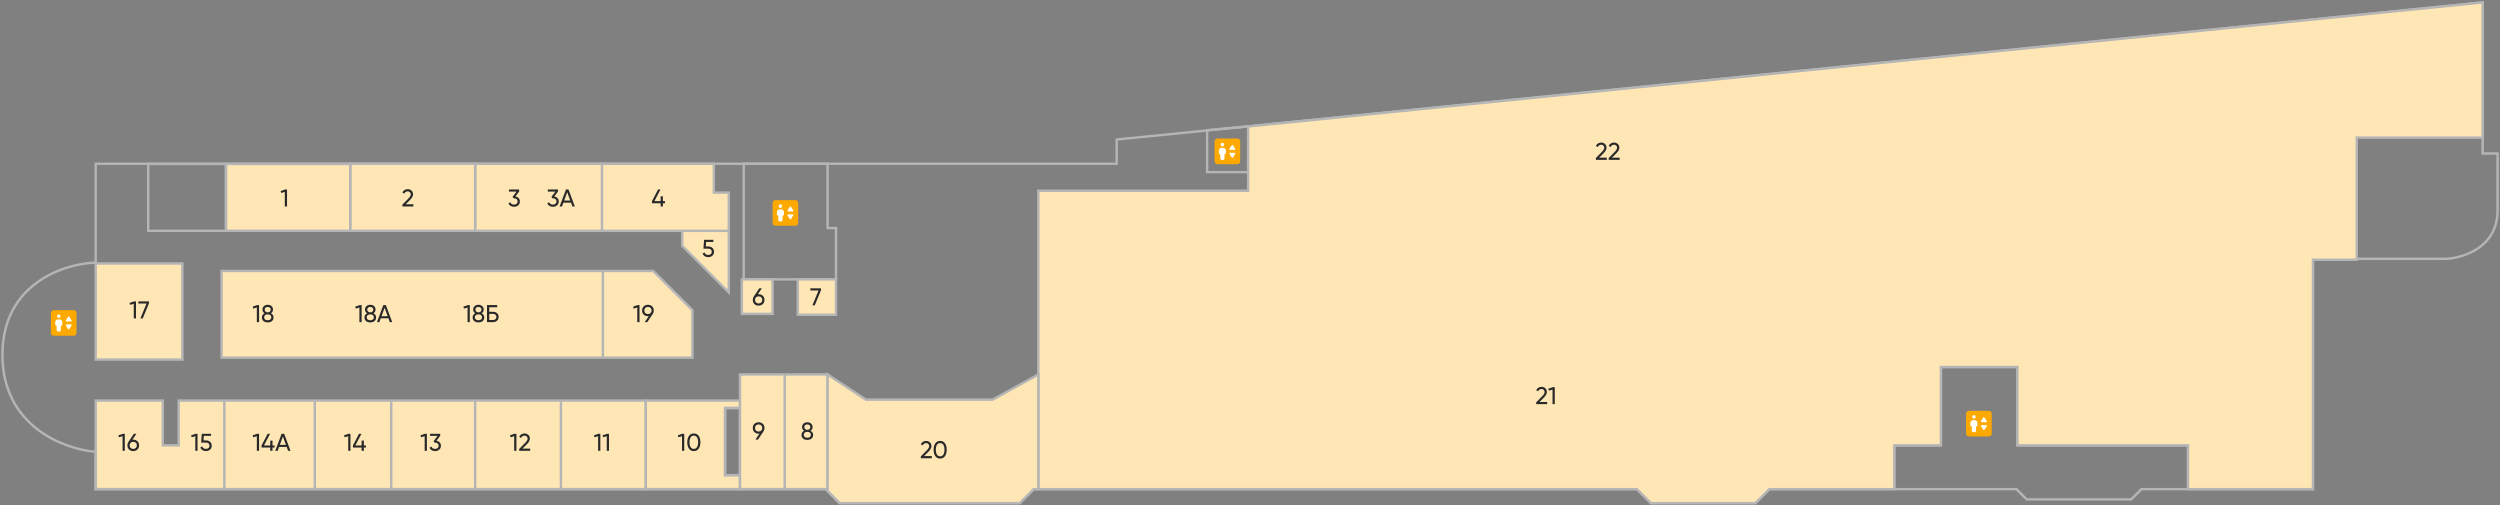 <?xml version="1.0" encoding="UTF-8"?> <svg xmlns="http://www.w3.org/2000/svg" width="1029" height="208" viewBox="0 0 1029 208" fill="none"><rect x="0" y="0" width="1029" height="208" fill="#808080" stroke="none"/><path d="M230.885 164.875H265.809V201.334H230.885H195.577H161.037H129.567H92.34H39.378V164.875H67.01V183.296H73.534V164.875H92.34H129.567H161.037H195.577H230.885Z" fill="#FFE6B5"></path><path d="M230.885 164.875H265.809V201.334H230.885M230.885 164.875V201.334M230.885 164.875H195.577M230.885 201.334H195.577M195.577 164.875V201.334M195.577 164.875H161.037M195.577 201.334H161.037M161.037 164.875V201.334M161.037 164.875H129.567M161.037 201.334H129.567M129.567 164.875V201.334M129.567 164.875H92.34M129.567 201.334H92.34M92.34 164.875V201.334M92.34 164.875H73.534V183.296H67.01V164.875H39.378V201.334H92.34" stroke="#B5B5B5"></path><path d="M265.81 164.875H304.572V167.945H298.431V195.577H304.572V201.334H265.81V164.875Z" fill="#FFE6B5" stroke="#B5B5B5"></path><path d="M298.432 195.577V167.945H304.572V195.577H298.432Z" stroke="#B5B5B5"></path><path d="M322.993 154.129H340.647V201.334H322.993H304.571V154.129H322.993Z" fill="#FFE6B5"></path><path d="M322.993 154.129H340.647V201.334H322.993M322.993 154.129V201.334M322.993 154.129H304.571V201.334H322.993" stroke="#B5B5B5"></path><path d="M496.846 70.848V53.578L513.732 52.043V70.848H496.846Z" stroke="#B5B5B5"></path><path d="M779.693 201.334V183.296H798.882V151.059H830.353V183.296H900.585V201.334" stroke="#B5B5B5"></path><path d="M306.106 114.983V67.394H340.647V93.875H344.101V114.983H306.106Z" stroke="#B5B5B5"></path><path d="M305.339 129.183V114.983H318.004V129.183H305.339Z" fill="#FFE6B5"></path><path d="M328.366 129.567V114.983H344.101V129.567H328.366Z" fill="#FFE6B5"></path><path d="M305.339 129.183V114.983H318.004V129.183H305.339Z" stroke="#B5B5B5"></path><path d="M328.366 129.567V114.983H344.101V129.567H328.366Z" stroke="#B5B5B5"></path><path d="M195.577 67.394H247.771H293.825V79.291H299.966V95.026V120.356L280.777 101.167V95.026H247.771H195.577V67.394Z" fill="#FFE6B5"></path><path d="M247.771 67.394H195.577V95.026H247.771M247.771 67.394V95.026M247.771 67.394H293.825V79.291H299.966V95.026M247.771 95.026H280.777M299.966 95.026V120.356L280.777 101.167V95.026M299.966 95.026H280.777" stroke="#B5B5B5"></path><path d="M39.378 108.075V67.394H459.619V57.416L1021.86 1V63.173H1028V86.583C1028 101.935 1013.67 106.284 1006.51 106.54H952.011V201.334H881.395L877.174 205.556H834.19L829.969 201.334H728.266L722.51 207.091H679.526L673.769 201.334H425.463L419.706 207.091H345.636L339.879 201.334H39.378V185.983C26.585 184.959 1 175.544 1 146.07C1 116.595 26.585 108.459 39.378 108.075Z" stroke="#B5B5B5"></path><path d="M195.577 95H144.15V67.394H195.577V95Z" fill="#FFE6B5" stroke="#B5B5B5"></path><path d="M513.733 78.524V70.848V52.043L1021.86 1V56.648H970.049V106.924H952.011V201.334H900.585V183.296H830.353V151.059H798.883V183.296H779.693V201.334H728.267L722.51 207.091H679.526L673.77 201.334H427.382V78.524H513.733Z" fill="#FFE6B5" stroke="#B5B5B5"></path><path d="M408.576 164.491L427.381 154.129V201.334H425.462L419.706 207.091H345.636L340.646 202.102V154.129L356.382 164.491H408.576Z" fill="#FFE6B5" stroke="#B5B5B5"></path><path d="M75.07 108.459H39.378V147.988H75.07V108.459Z" fill="#FFE6B5" stroke="#B5B5B5"></path><path d="M91.189 147.221V111.529H248.155H268.879L284.998 127.648V147.221H248.155H91.189Z" fill="#FFE6B5"></path><path d="M248.155 111.529H268.879L284.998 127.648V147.221H248.155M248.155 111.529H91.189V147.221H248.155M248.155 111.529V147.221" stroke="#B5B5B5"></path><g clip-path="url(#clip0_161_726)"><rect x="22.128" y="128.819" width="8.2" height="8.2" fill="white"></rect><path d="M30.328 127.648H22.128C21.483 127.648 20.956 128.175 20.956 128.819V137.02C20.956 137.664 21.483 138.191 22.128 138.191H30.328C30.972 138.191 31.499 137.664 31.499 137.02V128.819C31.499 128.175 30.972 127.648 30.328 127.648ZM24.178 129.405C24.372 129.405 24.558 129.482 24.695 129.62C24.833 129.757 24.91 129.943 24.91 130.137C24.91 130.332 24.833 130.518 24.695 130.655C24.558 130.792 24.372 130.87 24.178 130.87C23.983 130.87 23.797 130.792 23.66 130.655C23.523 130.518 23.445 130.332 23.445 130.137C23.445 129.943 23.523 129.757 23.66 129.62C23.797 129.482 23.983 129.405 24.178 129.405ZM25.642 133.505C25.642 133.827 25.378 134.091 25.056 134.091V135.848C25.056 136.17 24.793 136.434 24.471 136.434H23.885C23.563 136.434 23.299 136.17 23.299 135.848V134.091C22.977 134.091 22.713 133.827 22.713 133.505V132.627C22.713 131.982 23.24 131.455 23.885 131.455H24.471C25.115 131.455 25.642 131.982 25.642 132.627V133.505ZM29.461 133.951L28.524 135.45C28.407 135.632 28.143 135.632 28.026 135.45L27.089 133.951C26.972 133.757 27.112 133.505 27.341 133.505H29.215C29.443 133.505 29.584 133.757 29.461 133.951ZM29.215 132.334H27.341C27.112 132.334 26.972 132.082 27.095 131.883L28.032 130.383C28.149 130.202 28.413 130.202 28.53 130.383L29.467 131.883C29.584 132.082 29.443 132.334 29.215 132.334Z" fill="#FEA900"></path></g><g clip-path="url(#clip1_161_726)"><rect x="319.175" y="83.533" width="8.2" height="8.2" fill="white"></rect><path d="M327.376 82.362H319.175C318.531 82.362 318.004 82.889 318.004 83.533V91.734C318.004 92.378 318.531 92.905 319.175 92.905H327.376C328.02 92.905 328.547 92.378 328.547 91.734V83.533C328.547 82.889 328.02 82.362 327.376 82.362ZM321.225 84.119C321.42 84.119 321.606 84.196 321.743 84.333C321.881 84.471 321.958 84.657 321.958 84.851C321.958 85.045 321.881 85.232 321.743 85.369C321.606 85.506 321.42 85.583 321.225 85.583C321.031 85.583 320.845 85.506 320.708 85.369C320.57 85.232 320.493 85.045 320.493 84.851C320.493 84.657 320.57 84.471 320.708 84.333C320.845 84.196 321.031 84.119 321.225 84.119ZM322.69 88.219C322.69 88.541 322.426 88.805 322.104 88.805V90.562C322.104 90.884 321.84 91.148 321.518 91.148H320.933C320.61 91.148 320.347 90.884 320.347 90.562V88.805C320.025 88.805 319.761 88.541 319.761 88.219V87.341C319.761 86.696 320.288 86.169 320.933 86.169H321.518C322.163 86.169 322.69 86.696 322.69 87.341V88.219ZM326.509 88.664L325.572 90.164C325.455 90.345 325.191 90.345 325.074 90.164L324.137 88.664C324.019 88.471 324.16 88.219 324.388 88.219H326.263C326.491 88.219 326.632 88.471 326.509 88.664ZM326.263 87.048H324.388C324.16 87.048 324.019 86.796 324.142 86.597L325.08 85.097C325.197 84.916 325.46 84.916 325.578 85.097L326.515 86.597C326.632 86.796 326.491 87.048 326.263 87.048Z" fill="#FEA900"></path></g><g clip-path="url(#clip2_161_726)"><rect x="501.087" y="58.204" width="8.2" height="8.2" fill="white"></rect><path d="M509.288 57.032H501.087C500.443 57.032 499.916 57.559 499.916 58.204V66.404C499.916 67.048 500.443 67.576 501.087 67.576H509.288C509.932 67.576 510.459 67.048 510.459 66.404V58.204C510.459 57.559 509.932 57.032 509.288 57.032ZM503.138 58.789C503.332 58.789 503.518 58.867 503.655 59.004C503.793 59.141 503.87 59.327 503.87 59.522C503.87 59.716 503.793 59.902 503.655 60.039C503.518 60.177 503.332 60.254 503.138 60.254C502.943 60.254 502.757 60.177 502.62 60.039C502.483 59.902 502.405 59.716 502.405 59.522C502.405 59.327 502.483 59.141 502.62 59.004C502.757 58.867 502.943 58.789 503.138 58.789ZM504.602 62.89C504.602 63.212 504.338 63.475 504.016 63.475V65.233C504.016 65.555 503.753 65.818 503.43 65.818H502.845C502.523 65.818 502.259 65.555 502.259 65.233V63.475C501.937 63.475 501.673 63.212 501.673 62.89V62.011C501.673 61.367 502.2 60.84 502.845 60.84H503.43C504.075 60.84 504.602 61.367 504.602 62.011V62.89ZM508.421 63.335L507.484 64.834C507.367 65.016 507.103 65.016 506.986 64.834L506.049 63.335C505.932 63.141 506.072 62.89 506.301 62.89H508.175C508.403 62.89 508.544 63.141 508.421 63.335ZM508.175 61.718H506.301C506.072 61.718 505.932 61.466 506.055 61.267L506.992 59.768C507.109 59.586 507.372 59.586 507.49 59.768L508.427 61.267C508.544 61.466 508.403 61.718 508.175 61.718Z" fill="#FEA900"></path></g><g clip-path="url(#clip3_161_726)"><rect x="810.415" y="170.268" width="8.2" height="8.2" fill="white"></rect><path d="M818.616 169.096H810.416C809.771 169.096 809.244 169.624 809.244 170.268V178.468C809.244 179.113 809.771 179.64 810.416 179.64H818.616C819.26 179.64 819.787 179.113 819.787 178.468V170.268C819.787 169.624 819.26 169.096 818.616 169.096ZM812.466 170.854C812.66 170.854 812.846 170.931 812.983 171.068C813.121 171.205 813.198 171.392 813.198 171.586C813.198 171.78 813.121 171.966 812.983 172.103C812.846 172.241 812.66 172.318 812.466 172.318C812.272 172.318 812.085 172.241 811.948 172.103C811.811 171.966 811.734 171.78 811.734 171.586C811.734 171.392 811.811 171.205 811.948 171.068C812.085 170.931 812.272 170.854 812.466 170.854ZM813.93 174.954C813.93 175.276 813.666 175.54 813.344 175.54V177.297C813.344 177.619 813.081 177.882 812.759 177.882H812.173C811.851 177.882 811.587 177.619 811.587 177.297V175.54C811.265 175.54 811.001 175.276 811.001 174.954V174.075C811.001 173.431 811.529 172.904 812.173 172.904H812.759C813.403 172.904 813.93 173.431 813.93 174.075V174.954ZM817.749 175.399L816.812 176.898C816.695 177.08 816.431 177.08 816.314 176.898L815.377 175.399C815.26 175.206 815.4 174.954 815.629 174.954H817.503C817.732 174.954 817.872 175.206 817.749 175.399ZM817.503 173.782H815.629C815.4 173.782 815.26 173.53 815.383 173.331L816.32 171.832C816.437 171.65 816.701 171.65 816.818 171.832L817.755 173.331C817.872 173.53 817.732 173.782 817.503 173.782Z" fill="#FEA900"></path></g><path d="M93 95V67.5H144.152V95H93Z" fill="#FFE6B5" stroke="#B5B5B5"></path><path d="M115.506 78.629L117.346 77.989H118.146V84.989H117.226V78.989L115.736 79.429L115.506 78.629Z" fill="#292929"></path><path d="M170.139 84.989H165.619V84.229L168.089 81.709C168.749 81.049 169.079 80.482 169.079 80.009C169.079 79.622 168.959 79.319 168.719 79.099C168.485 78.872 168.192 78.759 167.839 78.759C167.179 78.759 166.699 79.072 166.399 79.699L165.619 79.239C165.832 78.792 166.132 78.452 166.519 78.219C166.905 77.979 167.342 77.859 167.829 77.859C168.422 77.859 168.932 78.052 169.359 78.439C169.792 78.832 170.009 79.352 170.009 79.999C170.009 80.705 169.592 81.475 168.759 82.309L166.969 84.089H170.139V84.989Z" fill="#292929"></path><path d="M213.68 78.809L212.16 80.859C212.707 80.959 213.147 81.192 213.48 81.559C213.813 81.925 213.98 82.379 213.98 82.919C213.98 83.605 213.747 84.142 213.28 84.529C212.807 84.922 212.24 85.119 211.58 85.119C211.033 85.119 210.557 84.995 210.15 84.749C209.743 84.502 209.453 84.152 209.28 83.699L210.06 83.239C210.267 83.885 210.773 84.209 211.58 84.209C212.02 84.209 212.373 84.095 212.64 83.869C212.913 83.635 213.05 83.319 213.05 82.919C213.05 82.519 212.913 82.202 212.64 81.969C212.373 81.735 212.02 81.619 211.58 81.619H211.34L210.97 81.049L212.59 78.859H209.48V77.989H213.68V78.809Z" fill="#292929"></path><path d="M229.68 78.809L228.16 80.859C228.707 80.959 229.147 81.192 229.48 81.559C229.813 81.925 229.98 82.379 229.98 82.919C229.98 83.605 229.747 84.142 229.28 84.529C228.807 84.922 228.24 85.119 227.58 85.119C227.033 85.119 226.557 84.995 226.15 84.749C225.743 84.502 225.453 84.152 225.28 83.699L226.06 83.239C226.267 83.885 226.773 84.209 227.58 84.209C228.02 84.209 228.373 84.095 228.64 83.869C228.913 83.635 229.05 83.319 229.05 82.919C229.05 82.519 228.913 82.202 228.64 81.969C228.373 81.735 228.02 81.619 227.58 81.619H227.34L226.97 81.049L228.59 78.859H225.48V77.989H229.68V78.809ZM236.604 84.989H235.614L235.044 83.419H231.894L231.324 84.989H230.334L232.944 77.989H233.994L236.604 84.989ZM233.464 79.099L232.214 82.549H234.724L233.464 79.099Z" fill="#292929"></path><path d="M272.852 82.789H273.702V83.659H272.852V84.989H271.922V83.659H268.352V82.789L270.862 77.989H271.862L269.352 82.789H271.922V80.809H272.852V82.789Z" fill="#292929"></path><path d="M290.517 101.443H291.537C292.197 101.443 292.754 101.64 293.207 102.033C293.667 102.426 293.897 102.963 293.897 103.643C293.897 104.33 293.664 104.866 293.197 105.253C292.724 105.646 292.157 105.843 291.497 105.843C290.95 105.843 290.467 105.713 290.047 105.453C289.634 105.186 289.347 104.816 289.187 104.343L289.977 103.893C290.07 104.226 290.25 104.483 290.517 104.663C290.784 104.843 291.11 104.933 291.497 104.933C291.944 104.933 292.3 104.82 292.567 104.593C292.84 104.36 292.977 104.043 292.977 103.643C292.977 103.243 292.84 102.926 292.567 102.693C292.3 102.46 291.95 102.343 291.517 102.343H289.537L289.797 98.713H293.627V99.583H290.637L290.517 101.443Z" fill="#292929"></path><path d="M312.251 121.09C312.951 121.09 313.527 121.31 313.981 121.75C314.434 122.183 314.661 122.746 314.661 123.44C314.661 124.133 314.434 124.7 313.981 125.14C313.527 125.58 312.951 125.8 312.251 125.8C311.537 125.8 310.957 125.58 310.511 125.14C310.064 124.7 309.841 124.133 309.841 123.44C309.841 122.893 309.981 122.426 310.261 122.04L312.511 118.67H313.571L311.921 121.11C312.121 121.096 312.231 121.09 312.251 121.09ZM312.251 121.98C311.804 121.98 311.444 122.113 311.171 122.38C310.897 122.646 310.761 123 310.761 123.44C310.761 123.88 310.897 124.236 311.171 124.51C311.451 124.776 311.811 124.91 312.251 124.91C312.691 124.91 313.047 124.776 313.321 124.51C313.601 124.236 313.741 123.88 313.741 123.44C313.741 123 313.601 122.646 313.321 122.38C313.047 122.113 312.691 121.98 312.251 121.98Z" fill="#292929"></path><path d="M333.534 119.55V118.67H337.904V119.5L335.354 125.67H334.384L336.914 119.55H333.534Z" fill="#292929"></path><path d="M383.521 188.61H379.001V187.85L381.471 185.33C382.131 184.67 382.461 184.103 382.461 183.63C382.461 183.243 382.341 182.94 382.101 182.72C381.867 182.493 381.574 182.38 381.221 182.38C380.561 182.38 380.081 182.693 379.781 183.32L379.001 182.86C379.214 182.413 379.514 182.073 379.901 181.84C380.287 181.6 380.724 181.48 381.211 181.48C381.804 181.48 382.314 181.673 382.741 182.06C383.174 182.453 383.391 182.973 383.391 183.62C383.391 184.327 382.974 185.097 382.141 185.93L380.351 187.71H383.521V188.61ZM388.956 187.75C388.49 188.41 387.826 188.74 386.966 188.74C386.106 188.74 385.443 188.41 384.976 187.75C384.503 187.083 384.266 186.203 384.266 185.11C384.266 184.017 384.503 183.137 384.976 182.47C385.443 181.81 386.106 181.48 386.966 181.48C387.826 181.48 388.49 181.81 388.956 182.47C389.43 183.137 389.666 184.017 389.666 185.11C389.666 186.203 389.43 187.083 388.956 187.75ZM385.196 185.11C385.196 185.977 385.35 186.647 385.656 187.12C385.963 187.593 386.4 187.83 386.966 187.83C387.533 187.83 387.97 187.593 388.276 187.12C388.59 186.647 388.746 185.977 388.746 185.11C388.746 184.243 388.59 183.573 388.276 183.1C387.97 182.62 387.533 182.38 386.966 182.38C386.4 182.38 385.963 182.617 385.656 183.09C385.35 183.563 385.196 184.237 385.196 185.11Z" fill="#292929"></path><path d="M636.818 166.351H632.298V165.591L634.768 163.071C635.428 162.411 635.758 161.844 635.758 161.371C635.758 160.984 635.638 160.681 635.398 160.461C635.164 160.234 634.871 160.121 634.518 160.121C633.858 160.121 633.378 160.434 633.078 161.061L632.298 160.601C632.511 160.154 632.811 159.814 633.198 159.581C633.584 159.341 634.021 159.221 634.507 159.221C635.101 159.221 635.611 159.414 636.038 159.801C636.471 160.194 636.688 160.714 636.688 161.361C636.688 162.067 636.271 162.837 635.438 163.671L633.648 165.451H636.818V166.351ZM637.302 159.991L639.142 159.351H639.942V166.351H639.022V160.351L637.532 160.791L637.302 159.991Z" fill="#292929"></path><path d="M661.379 65.8H656.859V65.04L659.329 62.52C659.989 61.86 660.319 61.293 660.319 60.82C660.319 60.433 660.199 60.13 659.959 59.91C659.726 59.683 659.432 59.57 659.079 59.57C658.419 59.57 657.939 59.883 657.639 60.51L656.859 60.05C657.072 59.603 657.372 59.263 657.759 59.03C658.146 58.79 658.582 58.67 659.069 58.67C659.662 58.67 660.172 58.863 660.599 59.25C661.032 59.643 661.249 60.163 661.249 60.81C661.249 61.516 660.832 62.286 659.999 63.12L658.209 64.9H661.379V65.8ZM666.652 65.8H662.132V65.04L664.602 62.52C665.262 61.86 665.592 61.293 665.592 60.82C665.592 60.433 665.472 60.13 665.232 59.91C664.999 59.683 664.706 59.57 664.352 59.57C663.692 59.57 663.212 59.883 662.912 60.51L662.132 60.05C662.346 59.603 662.646 59.263 663.032 59.03C663.419 58.79 663.856 58.67 664.342 58.67C664.936 58.67 665.446 58.863 665.872 59.25C666.306 59.643 666.522 60.163 666.522 60.81C666.522 61.516 666.106 62.286 665.272 63.12L663.482 64.9H666.652V65.8Z" fill="#292929"></path><path d="M333.598 177.314C334.324 177.688 334.688 178.254 334.688 179.014C334.688 179.654 334.464 180.158 334.018 180.524C333.564 180.884 332.988 181.064 332.288 181.064C331.588 181.064 331.014 180.884 330.568 180.524C330.121 180.158 329.898 179.654 329.898 179.014C329.898 178.254 330.261 177.688 330.988 177.314C330.414 176.954 330.128 176.444 330.128 175.784C330.128 175.151 330.338 174.664 330.758 174.324C331.184 173.978 331.694 173.804 332.288 173.804C332.894 173.804 333.404 173.978 333.818 174.324C334.244 174.664 334.458 175.151 334.458 175.784C334.458 176.444 334.171 176.954 333.598 177.314ZM332.288 174.694C331.921 174.694 331.621 174.791 331.388 174.984C331.161 175.178 331.048 175.451 331.048 175.804C331.048 176.151 331.164 176.424 331.398 176.624C331.631 176.824 331.928 176.924 332.288 176.924C332.648 176.924 332.944 176.824 333.178 176.624C333.411 176.424 333.528 176.151 333.528 175.804C333.528 175.451 333.414 175.178 333.188 174.984C332.961 174.791 332.661 174.694 332.288 174.694ZM332.288 180.174C332.741 180.174 333.101 180.068 333.368 179.854C333.634 179.641 333.768 179.341 333.768 178.954C333.768 178.574 333.634 178.278 333.368 178.064C333.101 177.851 332.741 177.744 332.288 177.744C331.841 177.744 331.484 177.851 331.218 178.064C330.951 178.278 330.818 178.574 330.818 178.954C330.818 179.341 330.951 179.641 331.218 179.854C331.484 180.068 331.841 180.174 332.288 180.174Z" fill="#292929"></path><path d="M314.661 176.154C314.661 176.701 314.517 177.171 314.231 177.564H314.241L311.981 180.934H310.931L312.591 178.484C312.391 178.498 312.277 178.504 312.251 178.504C311.544 178.504 310.964 178.288 310.511 177.854C310.064 177.414 309.841 176.848 309.841 176.154C309.841 175.454 310.064 174.891 310.511 174.464C310.957 174.024 311.537 173.804 312.251 173.804C312.951 173.804 313.527 174.024 313.981 174.464C314.434 174.898 314.661 175.461 314.661 176.154ZM312.251 174.694C311.811 174.694 311.451 174.828 311.171 175.094C310.897 175.361 310.761 175.714 310.761 176.154C310.761 176.594 310.897 176.951 311.171 177.224C311.451 177.491 311.811 177.624 312.251 177.624C312.691 177.624 313.047 177.491 313.321 177.224C313.601 176.951 313.741 176.594 313.741 176.154C313.741 175.714 313.604 175.361 313.331 175.094C313.057 174.828 312.697 174.694 312.251 174.694Z" fill="#292929"></path><path d="M278.998 179.18L280.838 178.54H281.638V185.54H280.718V179.54L279.228 179.98L278.998 179.18ZM287.563 184.68C287.096 185.34 286.433 185.67 285.573 185.67C284.713 185.67 284.05 185.34 283.583 184.68C283.11 184.013 282.873 183.133 282.873 182.04C282.873 180.946 283.11 180.066 283.583 179.4C284.05 178.74 284.713 178.41 285.573 178.41C286.433 178.41 287.096 178.74 287.563 179.4C288.036 180.066 288.273 180.946 288.273 182.04C288.273 183.133 288.036 184.013 287.563 184.68ZM283.803 182.04C283.803 182.906 283.956 183.576 284.263 184.05C284.57 184.523 285.006 184.76 285.573 184.76C286.14 184.76 286.576 184.523 286.883 184.05C287.196 183.576 287.353 182.906 287.353 182.04C287.353 181.173 287.196 180.503 286.883 180.03C286.576 179.55 286.14 179.31 285.573 179.31C285.006 179.31 284.57 179.546 284.263 180.02C283.956 180.493 283.803 181.166 283.803 182.04Z" fill="#292929"></path><path d="M244.458 179.18L246.298 178.54H247.098V185.54H246.178V179.54L244.688 179.98L244.458 179.18ZM248.023 179.18L249.863 178.54H250.663V185.54H249.743V179.54L248.253 179.98L248.023 179.18Z" fill="#292929"></path><path d="M209.917 179.18L211.757 178.54H212.557V185.54H211.637V179.54L210.147 179.98L209.917 179.18ZM218.222 185.54H213.702V184.78L216.172 182.26C216.832 181.6 217.162 181.033 217.162 180.56C217.162 180.173 217.042 179.87 216.802 179.65C216.568 179.423 216.275 179.31 215.922 179.31C215.262 179.31 214.782 179.623 214.482 180.25L213.702 179.79C213.915 179.343 214.215 179.003 214.602 178.77C214.988 178.53 215.425 178.41 215.912 178.41C216.505 178.41 217.015 178.603 217.442 178.99C217.875 179.383 218.092 179.903 218.092 180.55C218.092 181.256 217.675 182.026 216.842 182.86L215.052 184.64H218.222V185.54Z" fill="#292929"></path><path d="M173.075 179.18L174.915 178.54H175.715V185.54H174.795V179.54L173.305 179.98L173.075 179.18ZM181.179 179.36L179.659 181.41C180.206 181.51 180.646 181.743 180.979 182.11C181.312 182.476 181.479 182.93 181.479 183.47C181.479 184.156 181.246 184.693 180.779 185.08C180.306 185.473 179.739 185.67 179.079 185.67C178.532 185.67 178.056 185.546 177.649 185.3C177.242 185.053 176.952 184.703 176.779 184.25L177.559 183.79C177.766 184.436 178.272 184.76 179.079 184.76C179.519 184.76 179.872 184.646 180.139 184.42C180.412 184.186 180.549 183.87 180.549 183.47C180.549 183.07 180.412 182.753 180.139 182.52C179.872 182.286 179.519 182.17 179.079 182.17H178.839L178.469 181.6L180.089 179.41H176.979V178.54H181.179V179.36Z" fill="#292929"></path><path d="M141.604 179.18L143.444 178.54H144.244V185.54H143.324V179.54L141.834 179.98L141.604 179.18ZM149.768 183.34H150.618V184.21H149.768V185.54H148.838V184.21H145.268V183.34L147.778 178.54H148.778L146.268 183.34H148.838V181.36H149.768V183.34Z" fill="#292929"></path><path d="M103.994 179.18L105.834 178.54H106.634V185.54H105.714V179.54L104.224 179.98L103.994 179.18ZM112.158 183.34H113.008V184.21H112.158V185.54H111.228V184.21H107.658V183.34L110.168 178.54H111.168L108.658 183.34H111.228V181.36H112.158V183.34ZM119.569 185.54H118.579L118.009 183.97H114.859L114.289 185.54H113.299L115.909 178.54H116.959L119.569 185.54ZM116.429 179.65L115.179 183.1H117.689L116.429 179.65Z" fill="#292929"></path><path d="M78.663 179.18L80.503 178.54H81.303V185.54H80.383V179.54L78.893 179.98L78.663 179.18ZM83.768 181.27H84.788C85.448 181.27 86.005 181.466 86.458 181.86C86.918 182.253 87.148 182.79 87.148 183.47C87.148 184.156 86.915 184.693 86.448 185.08C85.975 185.473 85.408 185.67 84.748 185.67C84.201 185.67 83.718 185.54 83.298 185.28C82.885 185.013 82.598 184.643 82.438 184.17L83.228 183.72C83.321 184.053 83.501 184.31 83.768 184.49C84.035 184.67 84.361 184.76 84.748 184.76C85.195 184.76 85.551 184.646 85.818 184.42C86.091 184.186 86.228 183.87 86.228 183.47C86.228 183.07 86.091 182.753 85.818 182.52C85.551 182.286 85.201 182.17 84.768 182.17H82.788L83.048 178.54H86.878V179.41H83.888L83.768 181.27Z" fill="#292929"></path><path d="M48.729 179.18L50.569 178.54H51.369V185.54H50.449V179.54L48.959 179.98L48.729 179.18ZM54.843 180.96C55.543 180.96 56.12 181.18 56.573 181.62C57.027 182.053 57.253 182.616 57.253 183.31C57.253 184.003 57.027 184.57 56.573 185.01C56.12 185.45 55.543 185.67 54.843 185.67C54.13 185.67 53.55 185.45 53.103 185.01C52.657 184.57 52.433 184.003 52.433 183.31C52.433 182.763 52.573 182.296 52.853 181.91L55.103 178.54H56.163L54.513 180.98C54.713 180.966 54.823 180.96 54.843 180.96ZM54.843 181.85C54.397 181.85 54.037 181.983 53.763 182.25C53.49 182.516 53.353 182.87 53.353 183.31C53.353 183.75 53.49 184.106 53.763 184.38C54.043 184.646 54.403 184.78 54.843 184.78C55.283 184.78 55.64 184.646 55.913 184.38C56.193 184.106 56.333 183.75 56.333 183.31C56.333 182.87 56.193 182.516 55.913 182.25C55.64 181.983 55.283 181.85 54.843 181.85Z" fill="#292929"></path><path d="M53.334 124.683L55.174 124.043H55.974V131.043H55.054V125.043L53.564 125.483L53.334 124.683ZM56.939 124.923V124.043H61.309V124.873L58.759 131.043H57.789L60.319 124.923H56.939Z" fill="#292929"></path><path d="M103.994 126.218L105.834 125.578H106.634V132.578H105.714V126.578L104.224 127.018L103.994 126.218ZM111.498 128.958C112.225 129.331 112.588 129.898 112.588 130.658C112.588 131.298 112.365 131.801 111.918 132.168C111.465 132.528 110.888 132.708 110.188 132.708C109.488 132.708 108.915 132.528 108.468 132.168C108.021 131.801 107.798 131.298 107.798 130.658C107.798 129.898 108.161 129.331 108.888 128.958C108.315 128.598 108.028 128.088 108.028 127.428C108.028 126.794 108.238 126.308 108.658 125.968C109.085 125.621 109.595 125.448 110.188 125.448C110.795 125.448 111.305 125.621 111.718 125.968C112.145 126.308 112.358 126.794 112.358 127.428C112.358 128.088 112.071 128.598 111.498 128.958ZM110.188 126.338C109.821 126.338 109.521 126.434 109.288 126.628C109.061 126.821 108.948 127.094 108.948 127.448C108.948 127.794 109.065 128.068 109.298 128.268C109.531 128.468 109.828 128.568 110.188 128.568C110.548 128.568 110.845 128.468 111.078 128.268C111.311 128.068 111.428 127.794 111.428 127.448C111.428 127.094 111.315 126.821 111.088 126.628C110.861 126.434 110.561 126.338 110.188 126.338ZM110.188 131.818C110.641 131.818 111.001 131.711 111.268 131.498C111.535 131.284 111.668 130.984 111.668 130.598C111.668 130.218 111.535 129.921 111.268 129.708C111.001 129.494 110.641 129.388 110.188 129.388C109.741 129.388 109.385 129.494 109.118 129.708C108.851 129.921 108.718 130.218 108.718 130.598C108.718 130.984 108.851 131.284 109.118 131.498C109.385 131.711 109.741 131.818 110.188 131.818Z" fill="#292929"></path><path d="M146.209 126.218L148.049 125.578H148.849V132.578H147.929V126.578L146.439 127.018L146.209 126.218ZM153.714 128.958C154.44 129.331 154.804 129.898 154.804 130.658C154.804 131.298 154.58 131.801 154.134 132.168C153.68 132.528 153.104 132.708 152.404 132.708C151.704 132.708 151.13 132.528 150.684 132.168C150.237 131.801 150.014 131.298 150.014 130.658C150.014 129.898 150.377 129.331 151.104 128.958C150.53 128.598 150.244 128.088 150.244 127.428C150.244 126.794 150.454 126.308 150.874 125.968C151.3 125.621 151.81 125.448 152.404 125.448C153.01 125.448 153.52 125.621 153.934 125.968C154.36 126.308 154.574 126.794 154.574 127.428C154.574 128.088 154.287 128.598 153.714 128.958ZM152.404 126.338C152.037 126.338 151.737 126.434 151.504 126.628C151.277 126.821 151.164 127.094 151.164 127.448C151.164 127.794 151.28 128.068 151.514 128.268C151.747 128.468 152.044 128.568 152.404 128.568C152.764 128.568 153.06 128.468 153.294 128.268C153.527 128.068 153.644 127.794 153.644 127.448C153.644 127.094 153.53 126.821 153.304 126.628C153.077 126.434 152.777 126.338 152.404 126.338ZM152.404 131.818C152.857 131.818 153.217 131.711 153.484 131.498C153.75 131.284 153.884 130.984 153.884 130.598C153.884 130.218 153.75 129.921 153.484 129.708C153.217 129.494 152.857 129.388 152.404 129.388C151.957 129.388 151.6 129.494 151.334 129.708C151.067 129.921 150.934 130.218 150.934 130.598C150.934 130.984 151.067 131.284 151.334 131.498C151.6 131.711 151.957 131.818 152.404 131.818ZM161.433 132.578H160.443L159.873 131.008H156.723L156.153 132.578H155.163L157.773 125.578H158.823L161.433 132.578ZM158.293 126.688L157.043 130.138H159.553L158.293 126.688Z" fill="#292929"></path><path d="M190.728 126.218L192.568 125.578H193.368V132.578H192.448V126.578L190.958 127.018L190.728 126.218ZM198.232 128.958C198.959 129.331 199.322 129.898 199.322 130.658C199.322 131.298 199.099 131.801 198.652 132.168C198.199 132.528 197.622 132.708 196.922 132.708C196.222 132.708 195.649 132.528 195.202 132.168C194.756 131.801 194.532 131.298 194.532 130.658C194.532 129.898 194.896 129.331 195.622 128.958C195.049 128.598 194.762 128.088 194.762 127.428C194.762 126.794 194.972 126.308 195.392 125.968C195.819 125.621 196.329 125.448 196.922 125.448C197.529 125.448 198.039 125.621 198.452 125.968C198.879 126.308 199.092 126.794 199.092 127.428C199.092 128.088 198.806 128.598 198.232 128.958ZM196.922 126.338C196.556 126.338 196.256 126.434 196.022 126.628C195.796 126.821 195.682 127.094 195.682 127.448C195.682 127.794 195.799 128.068 196.032 128.268C196.266 128.468 196.562 128.568 196.922 128.568C197.282 128.568 197.579 128.468 197.812 128.268C198.046 128.068 198.162 127.794 198.162 127.448C198.162 127.094 198.049 126.821 197.822 126.628C197.596 126.434 197.296 126.338 196.922 126.338ZM196.922 131.818C197.376 131.818 197.736 131.711 198.002 131.498C198.269 131.284 198.402 130.984 198.402 130.598C198.402 130.218 198.269 129.921 198.002 129.708C197.736 129.494 197.376 129.388 196.922 129.388C196.476 129.388 196.119 129.494 195.852 129.708C195.586 129.921 195.452 130.218 195.452 130.598C195.452 130.984 195.586 131.284 195.852 131.498C196.119 131.711 196.476 131.818 196.922 131.818ZM201.379 128.328H203.079C203.679 128.328 204.193 128.534 204.619 128.948C205.039 129.354 205.249 129.854 205.249 130.448C205.249 131.048 205.039 131.554 204.619 131.968C204.213 132.374 203.699 132.578 203.079 132.578H200.449V125.578H204.649V126.458H201.379V128.328ZM201.379 131.708H203.079C203.426 131.708 203.719 131.588 203.959 131.348C204.206 131.108 204.329 130.808 204.329 130.448C204.329 130.094 204.206 129.798 203.959 129.558C203.719 129.318 203.426 129.198 203.079 129.198H201.379V131.708Z" fill="#292929"></path><path d="M260.577 126.218L262.417 125.578H263.217V132.578H262.297V126.578L260.807 127.018L260.577 126.218ZM269.101 127.798C269.101 128.344 268.958 128.814 268.671 129.208H268.681L266.421 132.578H265.371L267.031 130.128C266.831 130.141 266.718 130.148 266.691 130.148C265.984 130.148 265.404 129.931 264.951 129.498C264.504 129.058 264.281 128.491 264.281 127.798C264.281 127.098 264.504 126.534 264.951 126.108C265.398 125.668 265.978 125.448 266.691 125.448C267.391 125.448 267.968 125.668 268.421 126.108C268.874 126.541 269.101 127.104 269.101 127.798ZM266.691 126.338C266.251 126.338 265.891 126.471 265.611 126.738C265.338 127.004 265.201 127.358 265.201 127.798C265.201 128.238 265.338 128.594 265.611 128.868C265.891 129.134 266.251 129.268 266.691 129.268C267.131 129.268 267.488 129.134 267.761 128.868C268.041 128.594 268.181 128.238 268.181 127.798C268.181 127.358 268.044 127.004 267.771 126.738C267.498 126.471 267.138 126.338 266.691 126.338Z" fill="#292929"></path><path d="M61 95V67.5H93V95H61Z" stroke="#B5B5B5"></path><defs><clipPath id="clip0_161_726"><rect width="10.543" height="10.543" fill="white" transform="translate(20.956 127.648)"></rect></clipPath><clipPath id="clip1_161_726"><rect width="10.543" height="10.543" fill="white" transform="translate(318.004 82.362)"></rect></clipPath><clipPath id="clip2_161_726"><rect width="10.543" height="10.543" fill="white" transform="translate(499.916 57.032)"></rect></clipPath><clipPath id="clip3_161_726"><rect width="10.543" height="10.543" fill="white" transform="translate(809.244 169.096)"></rect></clipPath></defs></svg> 